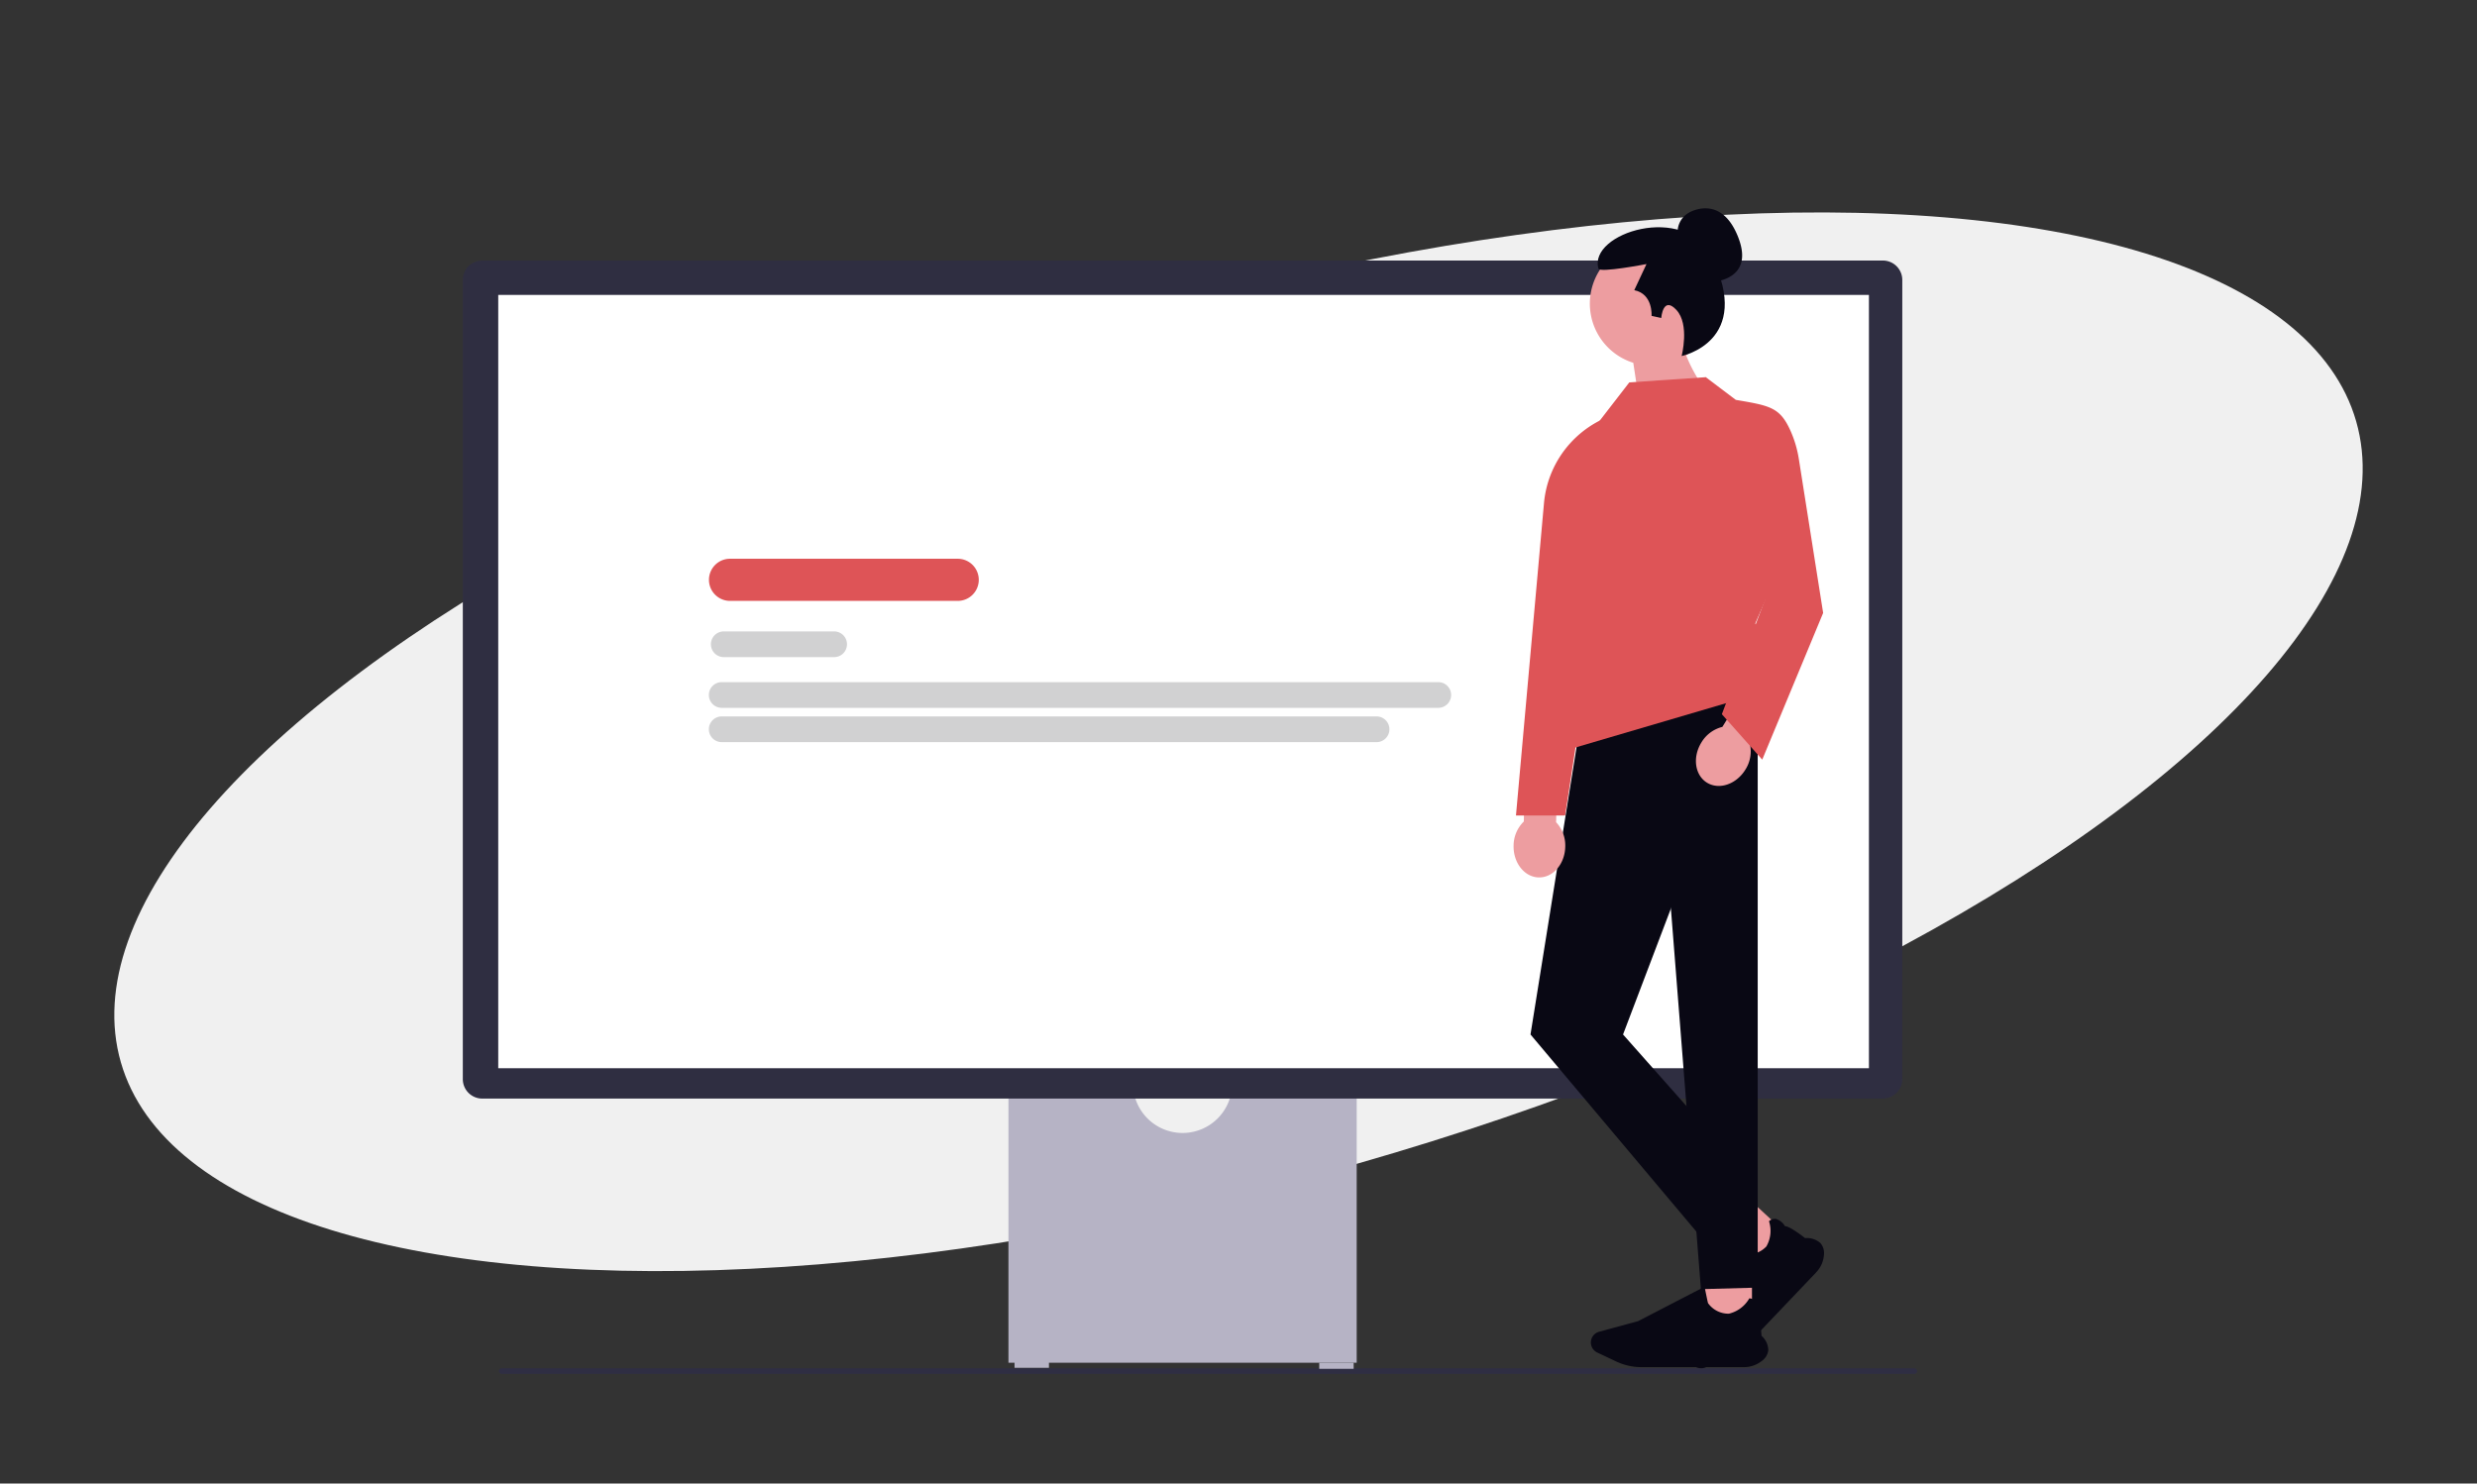 <svg xmlns="http://www.w3.org/2000/svg" width="281.208" height="168.446" viewBox="0 0 281.208 168.446">
  <rect x="0" y="0" width="281.208" height="168.446" fill="#333333" stroke="none"/>
  <g id="Group_68677" data-name="Group 68677" transform="translate(-818.896 -1981.999)">
    <ellipse id="Ellipse_215" data-name="Ellipse 215" cx="132" cy="49.767" rx="132" ry="49.767" transform="translate(818.896 2054.768) rotate(-16)" fill="#f0f0f0"/>
    <g id="undraw_website_ij0l_1_" data-name="undraw_website_ij0l (1)" transform="translate(871.438 2005.654)">
      <path id="Path_19187" data-name="Path 19187" d="M15.18,487.512a.321.321,0,0,0,.322.322H175.878a.322.322,0,0,0,0-.643H15.5A.321.321,0,0,0,15.18,487.512Z" transform="translate(-11.076 -355.488)" fill="#2f2e43"/>
      <path id="Path_19188" data-name="Path 19188" d="M254.469,370.945a5.631,5.631,0,0,1-11.11,0H229.146v30.8h39.535v-30.8H254.469Z" transform="translate(-167.201 -270.667)" fill="#b6b3c5"/>
      <rect id="Rectangle_19560" data-name="Rectangle 19560" width="3.907" height="0.69" transform="translate(62.635 130.963)" fill="#b6b3c5"/>
      <rect id="Rectangle_19561" data-name="Rectangle 19561" width="3.907" height="0.69" transform="translate(97.228 131.078)" fill="#b6b3c5"/>
      <path id="Path_19189" data-name="Path 19189" d="M161.221,117.07H2.2a2.207,2.207,0,0,1-2.2-2.2V24.115a2.207,2.207,0,0,1,2.2-2.2H161.221a2.207,2.207,0,0,1,2.2,2.2v90.751a2.207,2.207,0,0,1-2.2,2.2Z" transform="translate(0 -15.988)" fill="#2f2e41"/>
      <rect id="Rectangle_19562" data-name="Rectangle 19562" width="155.61" height="87.804" transform="translate(4.022 9.831)" fill="#fff"/>
      <path id="Path_19190" data-name="Path 19190" d="M495.591,153.879H487.1a1.338,1.338,0,1,1,0-2.676h8.491a1.338,1.338,0,0,1,0,2.676Z" transform="translate(-354.446 -110.328)" fill="#d1d1d2"/>
      <path id="Path_19191" data-name="Path 19191" d="M543.935,153.879h-3.962a1.338,1.338,0,1,1,0-2.676h3.962a1.338,1.338,0,0,1,0,2.676Z" transform="translate(-393.025 -110.328)" fill="#d1d1d2"/>
      <path id="Path_19192" data-name="Path 19192" d="M131.429,151.966H105.585a2.393,2.393,0,0,1,0-4.785h25.845a2.393,2.393,0,1,1,0,4.785Z" transform="translate(-75.296 -107.393)" fill="#de5457"/>
      <path id="Path_19193" data-name="Path 19193" d="M118.258,180.622H105.8a1.459,1.459,0,1,1,0-2.917h12.455a1.459,1.459,0,1,1,0,2.917Z" transform="translate(-76.137 -129.666)" fill="#d1d1d2"/>
      <path id="Path_19194" data-name="Path 19194" d="M186.077,201.931H104.651a1.459,1.459,0,0,1,0-2.917h81.426a1.459,1.459,0,0,1,0,2.917Z" transform="translate(-75.296 -145.215)" fill="#d1d1d2"/>
      <path id="Path_19195" data-name="Path 19195" d="M179.071,216.33h-74.42a1.459,1.459,0,0,1,0-2.917h74.42a1.459,1.459,0,0,1,0,2.917Z" transform="translate(-75.296 -155.721)" fill="#d1d1d2"/>
      <path id="Path_19196" data-name="Path 19196" d="M536.515,422.1l-3.735,3.922-3.981-3.68,3.735-3.922Z" transform="translate(-385.849 -305.311)" fill="#ed9da0"/>
      <path id="Path_19197" data-name="Path 19197" d="M529.641,430.5l-7.94,8.337a6.7,6.7,0,0,1-2.451,1.628l-2.214.844a1.306,1.306,0,0,1-1.343-.257,1.256,1.256,0,0,1-.258-1.512l2.129-3.994,2.272-8.1.025.015c.618.381,1.556.952,1.622.976a2.86,2.86,0,0,0,2.5-.879,3.554,3.554,0,0,0,.3-2.848l0-.013.011-.009a.928.928,0,0,1,.772-.25,1.788,1.788,0,0,1,1.026.825c.529-.022,2.154,1.25,2.284,1.353a2.307,2.307,0,0,1,1.738.562,1.741,1.741,0,0,1,.4,1.384,3.171,3.171,0,0,1-.879,1.939Z" transform="translate(-375.991 -309.69)" fill="#090814"/>
      <rect id="Rectangle_19563" data-name="Rectangle 19563" width="5.459" height="5.378" transform="translate(140.896 121.308)" fill="#ed9da0"/>
      <path id="Path_19198" data-name="Path 19198" d="M491.106,462.079H479.5a6.776,6.776,0,0,1-2.882-.647l-2.139-1.013a1.259,1.259,0,0,1,.214-2.361l4.413-1.2,7.55-3.91.006.028c.141.7.36,1.769.388,1.833a2.851,2.851,0,0,0,2.364,1.2,3.644,3.644,0,0,0,2.316-1.731l.007-.012h.014a.922.922,0,0,1,.713.383,1.745,1.745,0,0,1,.092,1.3,7.342,7.342,0,0,1,.562,2.567,2.237,2.237,0,0,1,.773,1.633,1.754,1.754,0,0,1-.749,1.236A3.271,3.271,0,0,1,491.106,462.079Z" transform="translate(-345.683 -330.501)" fill="#090814"/>
      <path id="Path_19199" data-name="Path 19199" d="M474.175,198.181l-19.343.009-6.448,40.223,19.343,22.99,6.448-5.747-15.286-17.242Z" transform="translate(-327.172 -144.607)" fill="#090814"/>
      <path id="Path_19200" data-name="Path 19200" d="M501.5,204.111l11.433-5.929v68.969l-6.448.177Z" transform="translate(-365.926 -144.607)" fill="#090814"/>
      <path id="Path_19201" data-name="Path 19201" d="M446.106,240.687l.136-6.278-3.666-.08-.136,6.278a3.849,3.849,0,0,0-1.16,2.74c-.042,1.957,1.236,3.572,2.856,3.607s2.967-1.523,3.009-3.48a3.849,3.849,0,0,0-1.04-2.788Z" transform="translate(-321.988 -170.983)" fill="#ed9da0"/>
      <path id="Path_19202" data-name="Path 19202" d="M513.726,8.388s5.262-.011,3.3-5.082S511.4.507,511.4.507a2.518,2.518,0,0,0-1.224,2.632" transform="translate(-372.225)" fill="#090814"/>
      <path id="Path_19203" data-name="Path 19203" d="M487.387,21.028a7.039,7.039,0,1,0-9.148,6.717l1.361,8.993,6.937-5.781a17.473,17.473,0,0,1-2.3-4.061A7.031,7.031,0,0,0,487.387,21.028Z" transform="translate(-345.359 -10.207)" fill="#ed9da0"/>
      <path id="Path_19204" data-name="Path 19204" d="M486.127,22.559s.935-3.584-.594-5.231-1.722.914-1.722.914l-1.1-.239s.191-2.488-1.961-2.918l1.387-2.966s-5.312,1.031-5.458.517c-1.152-4.048,9.837-7.506,12.873-1.33,4.722,9.6-3.425,11.254-3.425,11.254h0Z" transform="translate(-347.757 -5.792)" fill="#090814"/>
      <path id="Path_19205" data-name="Path 19205" d="M454.871,85.218h0a11.7,11.7,0,0,0-9.411,10.439l-3.181,35.466h5.582l7.01-45.905h0Z" transform="translate(-322.717 -62.181)" fill="#de5457"/>
      <path id="Path_19206" data-name="Path 19206" d="M466.988,103.038l-.869,10.014,23.6-6.94-2.875-7.238,5.354-12.294L481.265,70.914l-8.725.595-3.371,4.362" transform="translate(-340.112 -51.744)" fill="#de5457"/>
      <path id="Path_19207" data-name="Path 19207" d="M523.99,205.3l3.291-5.348-3.123-1.922-3.291,5.348a3.848,3.848,0,0,0-2.386,1.778c-1.026,1.667-.739,3.707.641,4.556s3.33.186,4.356-1.481a3.849,3.849,0,0,0,.512-2.931Z" transform="translate(-377.872 -144.498)" fill="#ed9da0"/>
      <path id="Path_19208" data-name="Path 19208" d="M515.547,71.435l1.9-.079,3.253,2.458c3.855.657,4.972.842,6.154,3.388a12.729,12.729,0,0,1,1.009,3.375l2.752,17.43L523.7,114.663l-4.584-5.156,4.9-13.023L523.2,93.37" transform="translate(-376.179 -52.066)" fill="#de5457"/>
    </g>
  </g>
</svg>
